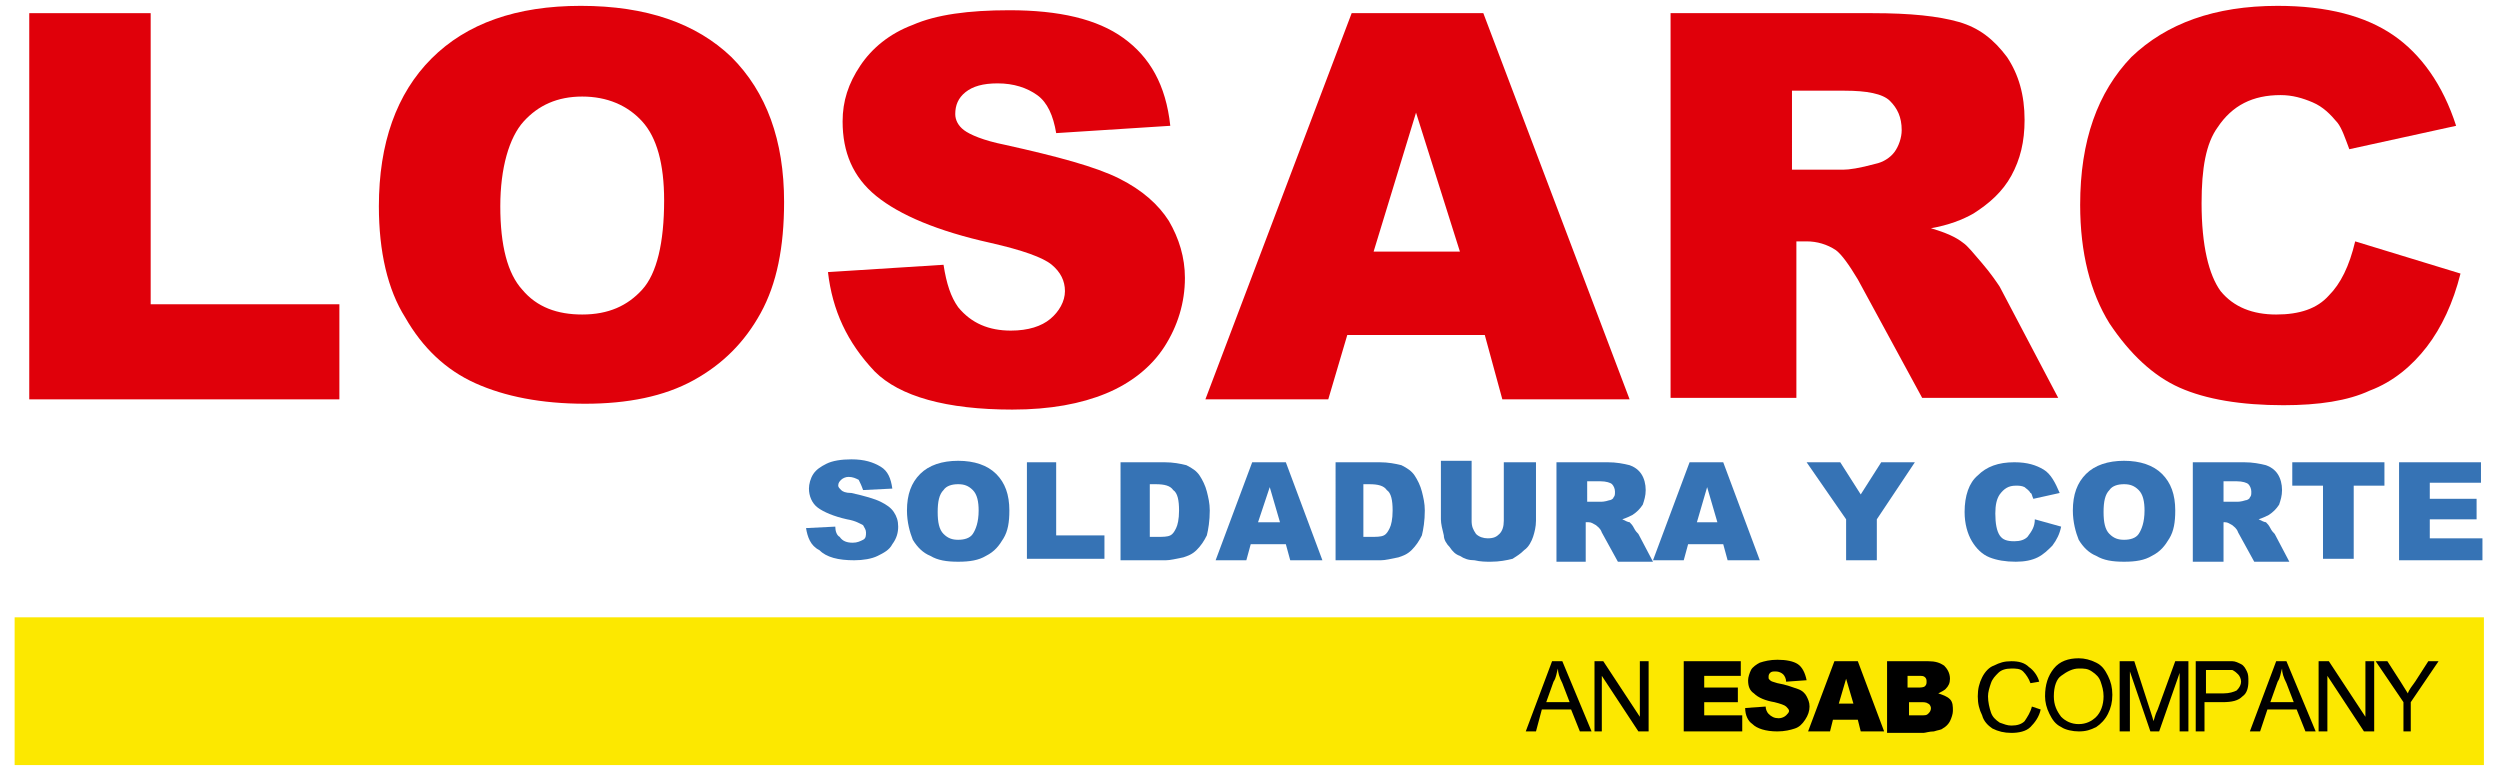 <?xml version="1.0" encoding="utf-8"?>
<!-- Generator: Adobe Illustrator 23.1.1, SVG Export Plug-In . SVG Version: 6.00 Build 0)  -->
<svg version="1.1" id="Camada_1" xmlns="http://www.w3.org/2000/svg" xmlns:xlink="http://www.w3.org/1999/xlink" x="0px" y="0px"
	 viewBox="0 0 170.9 52.8" style="enable-background:new 0 0 170.9 52.8;" xml:space="preserve">
<style type="text/css">
	.st0{fill:#E0000A;}
	.st1{fill:#3673B5;}
	.st2{fill-rule:evenodd;clip-rule:evenodd;fill:#FCE800;}
</style>
<g>
	<g>
		<path class="st0" d="M2,0.9h8.3v19.9h12.9v6.5H2V0.9z"/>
		<path class="st0" d="M25.9,14.1c0-4.3,1.2-7.7,3.6-10.1c2.4-2.4,5.8-3.6,10.2-3.6c4.5,0,7.9,1.2,10.3,3.5c2.4,2.4,3.6,5.7,3.6,9.9
			c0,3.1-0.5,5.6-1.6,7.6c-1.1,2-2.6,3.5-4.6,4.6c-2,1.1-4.5,1.6-7.4,1.6c-3,0-5.5-0.5-7.5-1.4c-2-0.9-3.6-2.4-4.8-4.5
			C26.5,19.8,25.9,17.2,25.9,14.1z M34.2,14.1c0,2.7,0.5,4.6,1.5,5.7c1,1.2,2.4,1.7,4.1,1.7c1.8,0,3.1-0.6,4.1-1.7
			c1-1.1,1.5-3.2,1.5-6.1c0-2.5-0.5-4.3-1.5-5.4c-1-1.1-2.4-1.7-4.1-1.7c-1.7,0-3,0.6-4,1.7S34.2,11.5,34.2,14.1z"/>
		<path class="st0" d="M56.6,18.6l7.9-0.5c0.2,1.3,0.5,2.2,1,2.9c0.9,1.1,2.1,1.6,3.6,1.6c1.2,0,2.1-0.3,2.7-0.8
			c0.6-0.5,1-1.2,1-1.9c0-0.7-0.3-1.3-0.9-1.8c-0.6-0.5-2-1-4.2-1.5c-3.6-0.8-6.2-1.9-7.8-3.2c-1.6-1.3-2.3-3-2.3-5.1
			c0-1.4,0.4-2.6,1.2-3.8c0.8-1.2,2-2.2,3.6-2.8c1.6-0.7,3.8-1,6.6-1c3.4,0,6,0.6,7.8,1.9c1.8,1.3,2.9,3.2,3.2,6l-7.8,0.5
			c-0.2-1.2-0.6-2.1-1.3-2.6c-0.7-0.5-1.6-0.8-2.7-0.8c-1,0-1.7,0.2-2.2,0.6c-0.5,0.4-0.7,0.9-0.7,1.5c0,0.4,0.2,0.8,0.6,1.1
			c0.4,0.3,1.3,0.7,2.8,1c3.6,0.8,6.2,1.5,7.8,2.3c1.6,0.8,2.7,1.8,3.4,2.9c0.7,1.2,1.1,2.5,1.1,3.9c0,1.7-0.5,3.3-1.4,4.7
			c-0.9,1.4-2.3,2.5-4,3.2c-1.7,0.7-3.8,1.1-6.4,1.1c-4.5,0-7.7-0.9-9.4-2.6C57.9,23.4,56.9,21.2,56.6,18.6z"/>
		<path class="st0" d="M101.5,22.9h-9.4l-1.3,4.4h-8.4L92.4,0.9h9l10,26.4h-8.7L101.5,22.9z M99.8,17.2l-3-9.5l-2.9,9.5H99.8z"/>
		<path class="st0" d="M114.2,27.3V0.9H128c2.6,0,4.5,0.2,5.9,0.6c1.4,0.4,2.4,1.2,3.3,2.4c0.8,1.2,1.2,2.6,1.2,4.3
			c0,1.5-0.3,2.7-0.9,3.8c-0.6,1.1-1.5,1.9-2.6,2.6c-0.7,0.4-1.7,0.8-2.9,1c1,0.3,1.7,0.6,2.2,1c0.3,0.2,0.7,0.7,1.3,1.4
			c0.6,0.7,1,1.3,1.2,1.6l4,7.6h-9.3l-4.4-8.1c-0.6-1-1.1-1.7-1.5-2c-0.6-0.4-1.3-0.6-2-0.6h-0.7v10.7H114.2z M122.5,11.6h3.5
			c0.4,0,1.1-0.1,2.2-0.4c0.5-0.1,1-0.4,1.3-0.8c0.3-0.4,0.5-1,0.5-1.5c0-0.9-0.3-1.5-0.8-2c-0.5-0.5-1.6-0.7-3.1-0.7h-3.6V11.6z"/>
		<path class="st0" d="M161,16.5l7.2,2.2c-0.5,2-1.3,3.7-2.3,5c-1,1.3-2.3,2.4-3.9,3c-1.5,0.7-3.5,1-5.9,1c-2.9,0-5.3-0.4-7.1-1.2
			s-3.4-2.3-4.8-4.4c-1.3-2.1-2-4.8-2-8.1c0-4.4,1.2-7.7,3.5-10.1c2.4-2.3,5.7-3.5,10-3.5c3.4,0,6,0.7,7.9,2
			c1.9,1.3,3.4,3.4,4.3,6.2l-7.3,1.6c-0.3-0.8-0.5-1.4-0.8-1.8c-0.5-0.6-1-1.1-1.7-1.4c-0.7-0.3-1.4-0.5-2.2-0.5
			c-1.9,0-3.3,0.7-4.3,2.2c-0.8,1.1-1.1,2.8-1.1,5.2c0,2.9,0.5,4.9,1.3,6c0.9,1.1,2.2,1.6,3.8,1.6c1.6,0,2.8-0.4,3.6-1.3
			C160,19.4,160.6,18.2,161,16.5z"/>
	</g>
	<g>
		<path class="st1" d="M55.1,36.1l2-0.1c0,0.3,0.1,0.6,0.3,0.7c0.2,0.3,0.5,0.4,0.9,0.4c0.3,0,0.5-0.1,0.7-0.2
			c0.2-0.1,0.2-0.3,0.2-0.5c0-0.2-0.1-0.3-0.2-0.5c-0.2-0.1-0.5-0.3-1.1-0.4c-0.9-0.2-1.6-0.5-2-0.8c-0.4-0.3-0.6-0.8-0.6-1.3
			c0-0.3,0.1-0.7,0.3-1c0.2-0.3,0.5-0.5,0.9-0.7c0.4-0.2,1-0.3,1.7-0.3c0.9,0,1.5,0.2,2,0.5c0.5,0.3,0.7,0.8,0.8,1.5l-2,0.1
			c-0.1-0.3-0.2-0.5-0.3-0.7c-0.2-0.1-0.4-0.2-0.7-0.2c-0.2,0-0.4,0.1-0.5,0.2c-0.1,0.1-0.2,0.2-0.2,0.4c0,0.1,0.1,0.2,0.2,0.3
			c0.1,0.1,0.3,0.2,0.7,0.2c0.9,0.2,1.6,0.4,2,0.6c0.4,0.2,0.7,0.4,0.9,0.7c0.2,0.3,0.3,0.6,0.3,1c0,0.4-0.1,0.8-0.4,1.2
			c-0.2,0.4-0.6,0.6-1,0.8c-0.4,0.2-1,0.3-1.6,0.3c-1.1,0-1.9-0.2-2.4-0.7C55.4,37.3,55.2,36.7,55.1,36.1z"/>
		<path class="st1" d="M62,34.9c0-1.1,0.3-1.9,0.9-2.5c0.6-0.6,1.5-0.9,2.6-0.9c1.1,0,2,0.3,2.6,0.9c0.6,0.6,0.9,1.4,0.9,2.5
			c0,0.8-0.1,1.4-0.4,1.9c-0.3,0.5-0.6,0.9-1.2,1.2c-0.5,0.3-1.1,0.4-1.9,0.4c-0.8,0-1.4-0.1-1.9-0.4c-0.5-0.2-0.9-0.6-1.2-1.1
			C62.2,36.4,62,35.7,62,34.9z M64.1,35c0,0.7,0.1,1.2,0.4,1.5c0.3,0.3,0.6,0.4,1,0.4c0.4,0,0.8-0.1,1-0.4c0.2-0.3,0.4-0.8,0.4-1.6
			c0-0.6-0.1-1.1-0.4-1.4c-0.3-0.3-0.6-0.4-1-0.4c-0.4,0-0.8,0.1-1,0.4C64.2,33.8,64.1,34.3,64.1,35z"/>
		<path class="st1" d="M70.1,31.6h2.1v5h3.3v1.6h-5.3V31.6z"/>
		<path class="st1" d="M76.5,31.6h3.1c0.6,0,1.1,0.1,1.5,0.2c0.4,0.2,0.7,0.4,0.9,0.7c0.2,0.3,0.4,0.7,0.5,1.1
			c0.1,0.4,0.2,0.8,0.2,1.3c0,0.7-0.1,1.3-0.2,1.7c-0.2,0.4-0.4,0.7-0.7,1c-0.3,0.3-0.6,0.4-0.9,0.5c-0.5,0.1-0.9,0.2-1.2,0.2h-3.1
			V31.6z M78.6,33.1v3.6h0.5c0.4,0,0.7,0,0.9-0.1c0.2-0.1,0.3-0.3,0.4-0.5c0.1-0.2,0.2-0.6,0.2-1.2c0-0.7-0.1-1.2-0.4-1.4
			c-0.2-0.3-0.6-0.4-1.2-0.4H78.6z"/>
		<path class="st1" d="M87.9,37.2h-2.4l-0.3,1.1h-2.1l2.5-6.7h2.3l2.5,6.7h-2.2L87.9,37.2z M87.5,35.7l-0.7-2.4L86,35.7H87.5z"/>
		<path class="st1" d="M91.2,31.6h3.1c0.6,0,1.1,0.1,1.5,0.2c0.4,0.2,0.7,0.4,0.9,0.7c0.2,0.3,0.4,0.7,0.5,1.1
			c0.1,0.4,0.2,0.8,0.2,1.3c0,0.7-0.1,1.3-0.2,1.7c-0.2,0.4-0.4,0.7-0.7,1c-0.3,0.3-0.6,0.4-0.9,0.5c-0.5,0.1-0.9,0.2-1.2,0.2h-3.1
			V31.6z M93.2,33.1v3.6h0.5c0.4,0,0.7,0,0.9-0.1c0.2-0.1,0.3-0.3,0.4-0.5c0.1-0.2,0.2-0.6,0.2-1.2c0-0.7-0.1-1.2-0.4-1.4
			c-0.2-0.3-0.6-0.4-1.2-0.4H93.2z"/>
		<path class="st1" d="M102.9,31.6h2.1v4c0,0.4-0.1,0.8-0.2,1.1c-0.1,0.3-0.3,0.7-0.6,0.9c-0.3,0.3-0.5,0.4-0.8,0.6
			c-0.4,0.1-0.9,0.2-1.5,0.2c-0.3,0-0.7,0-1.1-0.1c-0.4,0-0.7-0.1-1-0.3c-0.3-0.1-0.5-0.3-0.7-0.6c-0.2-0.2-0.4-0.5-0.4-0.8
			c-0.1-0.4-0.2-0.8-0.2-1.1v-4h2.1v4.1c0,0.4,0.1,0.6,0.3,0.9c0.2,0.2,0.5,0.3,0.8,0.3c0.4,0,0.6-0.1,0.8-0.3
			c0.2-0.2,0.3-0.5,0.3-0.9V31.6z"/>
		<path class="st1" d="M106.4,38.3v-6.7h3.5c0.6,0,1.1,0.1,1.5,0.2c0.3,0.1,0.6,0.3,0.8,0.6c0.2,0.3,0.3,0.7,0.3,1.1
			c0,0.4-0.1,0.7-0.2,1c-0.2,0.3-0.4,0.5-0.7,0.7c-0.2,0.1-0.4,0.2-0.7,0.3c0.2,0.1,0.4,0.2,0.5,0.2c0.1,0.1,0.2,0.2,0.3,0.4
			c0.1,0.2,0.2,0.3,0.3,0.4l1,1.9h-2.4l-1.1-2c-0.1-0.3-0.3-0.4-0.4-0.5c-0.2-0.1-0.3-0.2-0.5-0.2h-0.2v2.7H106.4z M108.5,34.3h0.9
			c0.1,0,0.3,0,0.6-0.1c0.1,0,0.3-0.1,0.3-0.2c0.1-0.1,0.1-0.2,0.1-0.4c0-0.2-0.1-0.4-0.2-0.5c-0.1-0.1-0.4-0.2-0.8-0.2h-0.9V34.3z"
			/>
		<path class="st1" d="M117.8,37.2h-2.4l-0.3,1.1H113l2.5-6.7h2.3l2.5,6.7h-2.2L117.8,37.2z M117.4,35.7l-0.7-2.4l-0.7,2.4H117.4z"
			/>
		<path class="st1" d="M123.5,31.6h2.3l1.4,2.2l1.4-2.2h2.3l-2.6,3.9v2.8h-2.1v-2.8L123.5,31.6z"/>
		<path class="st1" d="M139.1,35.5l1.8,0.5c-0.1,0.5-0.3,0.9-0.6,1.3c-0.3,0.3-0.6,0.6-1,0.8c-0.4,0.2-0.9,0.3-1.5,0.3
			c-0.7,0-1.3-0.1-1.8-0.3c-0.5-0.2-0.9-0.6-1.2-1.1c-0.3-0.5-0.5-1.2-0.5-2c0-1.1,0.3-2,0.9-2.5c0.6-0.6,1.4-0.9,2.5-0.9
			c0.9,0,1.5,0.2,2,0.5c0.5,0.3,0.8,0.9,1.1,1.6l-1.8,0.4c-0.1-0.2-0.1-0.4-0.2-0.4c-0.1-0.2-0.3-0.3-0.4-0.4
			c-0.2-0.1-0.4-0.1-0.6-0.1c-0.5,0-0.8,0.2-1.1,0.6c-0.2,0.3-0.3,0.7-0.3,1.3c0,0.7,0.1,1.2,0.3,1.5c0.2,0.3,0.5,0.4,1,0.4
			c0.4,0,0.7-0.1,0.9-0.3C138.9,36.3,139.1,36,139.1,35.5z"/>
		<path class="st1" d="M141.7,34.9c0-1.1,0.3-1.9,0.9-2.5c0.6-0.6,1.5-0.9,2.6-0.9c1.1,0,2,0.3,2.6,0.9c0.6,0.6,0.9,1.4,0.9,2.5
			c0,0.8-0.1,1.4-0.4,1.9c-0.3,0.5-0.6,0.9-1.2,1.2c-0.5,0.3-1.1,0.4-1.9,0.4c-0.8,0-1.4-0.1-1.9-0.4c-0.5-0.2-0.9-0.6-1.2-1.1
			C141.9,36.4,141.7,35.7,141.7,34.9z M143.8,35c0,0.7,0.1,1.2,0.4,1.5c0.3,0.3,0.6,0.4,1,0.4c0.4,0,0.8-0.1,1-0.4
			c0.2-0.3,0.4-0.8,0.4-1.6c0-0.6-0.1-1.1-0.4-1.4c-0.3-0.3-0.6-0.4-1-0.4c-0.4,0-0.8,0.1-1,0.4C143.9,33.8,143.8,34.3,143.8,35z"/>
		<path class="st1" d="M149.9,38.3v-6.7h3.5c0.6,0,1.1,0.1,1.5,0.2c0.3,0.1,0.6,0.3,0.8,0.6c0.2,0.3,0.3,0.7,0.3,1.1
			c0,0.4-0.1,0.7-0.2,1c-0.2,0.3-0.4,0.5-0.7,0.7c-0.2,0.1-0.4,0.2-0.7,0.3c0.2,0.1,0.4,0.2,0.5,0.2c0.1,0.1,0.2,0.2,0.3,0.4
			c0.1,0.2,0.2,0.3,0.3,0.4l1,1.9h-2.4l-1.1-2c-0.1-0.3-0.3-0.4-0.4-0.5c-0.2-0.1-0.3-0.2-0.5-0.2H152v2.7H149.9z M152,34.3h0.9
			c0.1,0,0.3,0,0.6-0.1c0.1,0,0.3-0.1,0.3-0.2c0.1-0.1,0.1-0.2,0.1-0.4c0-0.2-0.1-0.4-0.2-0.5c-0.1-0.1-0.4-0.2-0.8-0.2H152V34.3z"
			/>
		<path class="st1" d="M156.7,31.6h6.3v1.6h-2.1v5h-2.1v-5h-2.1V31.6z"/>
		<path class="st1" d="M164,31.6h5.6V33h-3.5v1.1h3.2v1.4h-3.2v1.3h3.6v1.5H164V31.6z"/>
	</g>
	<polygon class="st2" points="1,52.3 169.8,52.3 169.8,42.2 1,42.2 1,52.3 	"/>
	<g>
		<path d="M104.3,50l1.8-4.8h0.7l2,4.8H108l-0.6-1.5h-2L105,50H104.3z M105.7,48h1.6l-0.5-1.3c-0.2-0.4-0.3-0.7-0.3-1
			c-0.1,0.3-0.1,0.6-0.3,0.9L105.7,48z"/>
		<path d="M109,50v-4.8h0.6l2.5,3.8v-3.8h0.6V50h-0.7l-2.5-3.8V50H109z"/>
		<path d="M115,45.2h4v1h-2.5v0.8h2.3v1h-2.3v0.9h2.6V50h-4V45.2z"/>
		<path d="M119.3,48.4l1.4-0.1c0,0.2,0.1,0.4,0.2,0.5c0.2,0.2,0.4,0.3,0.7,0.3c0.2,0,0.4-0.1,0.5-0.2c0.1-0.1,0.2-0.2,0.2-0.3
			c0-0.1-0.1-0.2-0.2-0.3c-0.1-0.1-0.4-0.2-0.8-0.3c-0.6-0.1-1.1-0.3-1.4-0.6c-0.3-0.2-0.4-0.5-0.4-0.9c0-0.2,0.1-0.5,0.2-0.7
			c0.1-0.2,0.4-0.4,0.6-0.5c0.3-0.1,0.7-0.2,1.2-0.2c0.6,0,1.1,0.1,1.4,0.3c0.3,0.2,0.5,0.6,0.6,1.1l-1.4,0.1c0-0.2-0.1-0.4-0.2-0.5
			c-0.1-0.1-0.3-0.2-0.5-0.2c-0.2,0-0.3,0-0.4,0.1c-0.1,0.1-0.1,0.2-0.1,0.3c0,0.1,0,0.1,0.1,0.2c0.1,0.1,0.2,0.1,0.5,0.2
			c0.6,0.1,1.1,0.3,1.4,0.4c0.3,0.1,0.5,0.3,0.6,0.5c0.1,0.2,0.2,0.4,0.2,0.7c0,0.3-0.1,0.6-0.3,0.9c-0.2,0.3-0.4,0.5-0.7,0.6
			c-0.3,0.1-0.7,0.2-1.2,0.2c-0.8,0-1.4-0.2-1.7-0.5C119.5,49.3,119.3,48.9,119.3,48.4z"/>
		<path d="M127,49.2h-1.7l-0.2,0.8h-1.5l1.8-4.8h1.6l1.8,4.8h-1.6L127,49.2z M126.7,48.1l-0.5-1.7l-0.5,1.7H126.7z"/>
		<path d="M129,45.2h2.8c0.5,0,0.8,0.1,1.1,0.3c0.2,0.2,0.4,0.5,0.4,0.9c0,0.3-0.1,0.5-0.3,0.7c-0.1,0.1-0.3,0.2-0.5,0.3
			c0.3,0.1,0.6,0.2,0.8,0.4c0.2,0.2,0.2,0.5,0.2,0.8c0,0.2-0.1,0.5-0.2,0.7c-0.1,0.2-0.3,0.4-0.5,0.5c-0.1,0.1-0.3,0.1-0.6,0.2
			c-0.3,0-0.6,0.1-0.7,0.1H129V45.2z M130.5,47h0.6c0.2,0,0.4,0,0.5-0.1c0.1-0.1,0.1-0.2,0.1-0.3c0-0.1,0-0.2-0.1-0.3
			c-0.1-0.1-0.2-0.1-0.5-0.1h-0.7V47z M130.5,48.9h0.8c0.3,0,0.4,0,0.5-0.1c0.1-0.1,0.2-0.2,0.2-0.4c0-0.1-0.1-0.3-0.2-0.3
			c-0.1-0.1-0.3-0.1-0.5-0.1h-0.8V48.9z"/>
		<path d="M138.9,48.3l0.6,0.2c-0.1,0.5-0.4,0.9-0.7,1.2c-0.3,0.3-0.8,0.4-1.3,0.4c-0.5,0-0.9-0.1-1.3-0.3c-0.3-0.2-0.6-0.5-0.7-0.9
			c-0.2-0.4-0.3-0.8-0.3-1.3c0-0.5,0.1-0.9,0.3-1.3c0.2-0.4,0.5-0.7,0.8-0.8c0.4-0.2,0.7-0.3,1.2-0.3c0.5,0,0.9,0.1,1.2,0.4
			c0.3,0.2,0.6,0.6,0.7,1l-0.6,0.1c-0.1-0.3-0.3-0.6-0.5-0.8c-0.2-0.2-0.5-0.2-0.8-0.2c-0.4,0-0.7,0.1-0.9,0.3
			c-0.2,0.2-0.4,0.4-0.5,0.7c-0.1,0.3-0.2,0.6-0.2,0.9c0,0.4,0.1,0.8,0.2,1.1c0.1,0.3,0.3,0.5,0.6,0.7c0.3,0.1,0.5,0.2,0.8,0.2
			c0.4,0,0.7-0.1,0.9-0.3C138.6,49,138.8,48.7,138.9,48.3z"/>
		<path d="M139.8,47.6c0-0.8,0.2-1.4,0.6-1.9c0.4-0.5,1-0.7,1.7-0.7c0.4,0,0.8,0.1,1.2,0.3c0.4,0.2,0.6,0.5,0.8,0.9
			c0.2,0.4,0.3,0.8,0.3,1.3c0,0.5-0.1,0.9-0.3,1.3c-0.2,0.4-0.5,0.7-0.8,0.9c-0.4,0.2-0.7,0.3-1.2,0.3c-0.4,0-0.9-0.1-1.2-0.3
			c-0.4-0.2-0.6-0.5-0.8-0.9C139.9,48.4,139.8,48,139.8,47.6z M140.4,47.6c0,0.6,0.2,1,0.5,1.4c0.3,0.3,0.7,0.5,1.2,0.5
			c0.5,0,0.9-0.2,1.2-0.5c0.3-0.3,0.5-0.8,0.5-1.4c0-0.4-0.1-0.7-0.2-1c-0.1-0.3-0.3-0.5-0.6-0.7c-0.3-0.2-0.5-0.2-0.9-0.2
			c-0.4,0-0.8,0.2-1.2,0.5C140.6,46.4,140.4,46.9,140.4,47.6z"/>
		<path d="M144.9,50v-4.8h1l1.1,3.4c0.1,0.3,0.2,0.6,0.2,0.7c0.1-0.2,0.1-0.4,0.3-0.8l1.2-3.3h0.9V50h-0.6v-4l-1.4,4h-0.6l-1.4-4.1
			V50H144.9z"/>
		<path d="M150.1,50v-4.8h1.8c0.3,0,0.6,0,0.7,0c0.2,0,0.4,0.1,0.6,0.2c0.2,0.1,0.3,0.3,0.4,0.5c0.1,0.2,0.1,0.4,0.1,0.7
			c0,0.4-0.1,0.8-0.4,1c-0.3,0.3-0.7,0.4-1.4,0.4h-1.2v2H150.1z M150.8,47.4h1.2c0.4,0,0.7-0.1,0.9-0.2c0.2-0.2,0.3-0.4,0.3-0.6
			c0-0.2-0.1-0.4-0.2-0.5c-0.1-0.1-0.2-0.2-0.4-0.3c-0.1,0-0.3,0-0.6,0h-1.2V47.4z"/>
		<path d="M153.8,50l1.8-4.8h0.7l2,4.8h-0.7l-0.6-1.5h-2l-0.5,1.5H153.8z M155.2,48h1.6l-0.5-1.3c-0.2-0.4-0.3-0.7-0.3-1
			c-0.1,0.3-0.1,0.6-0.3,0.9L155.2,48z"/>
		<path d="M158.5,50v-4.8h0.7l2.5,3.8v-3.8h0.6V50h-0.7l-2.5-3.8V50H158.5z"/>
		<path d="M164.3,50v-2l-1.9-2.8h0.8l0.9,1.4c0.2,0.3,0.3,0.5,0.5,0.8c0.1-0.3,0.3-0.5,0.5-0.8l0.9-1.4h0.7l-1.9,2.8v2H164.3z"/>
	</g>
</g>
</svg>
